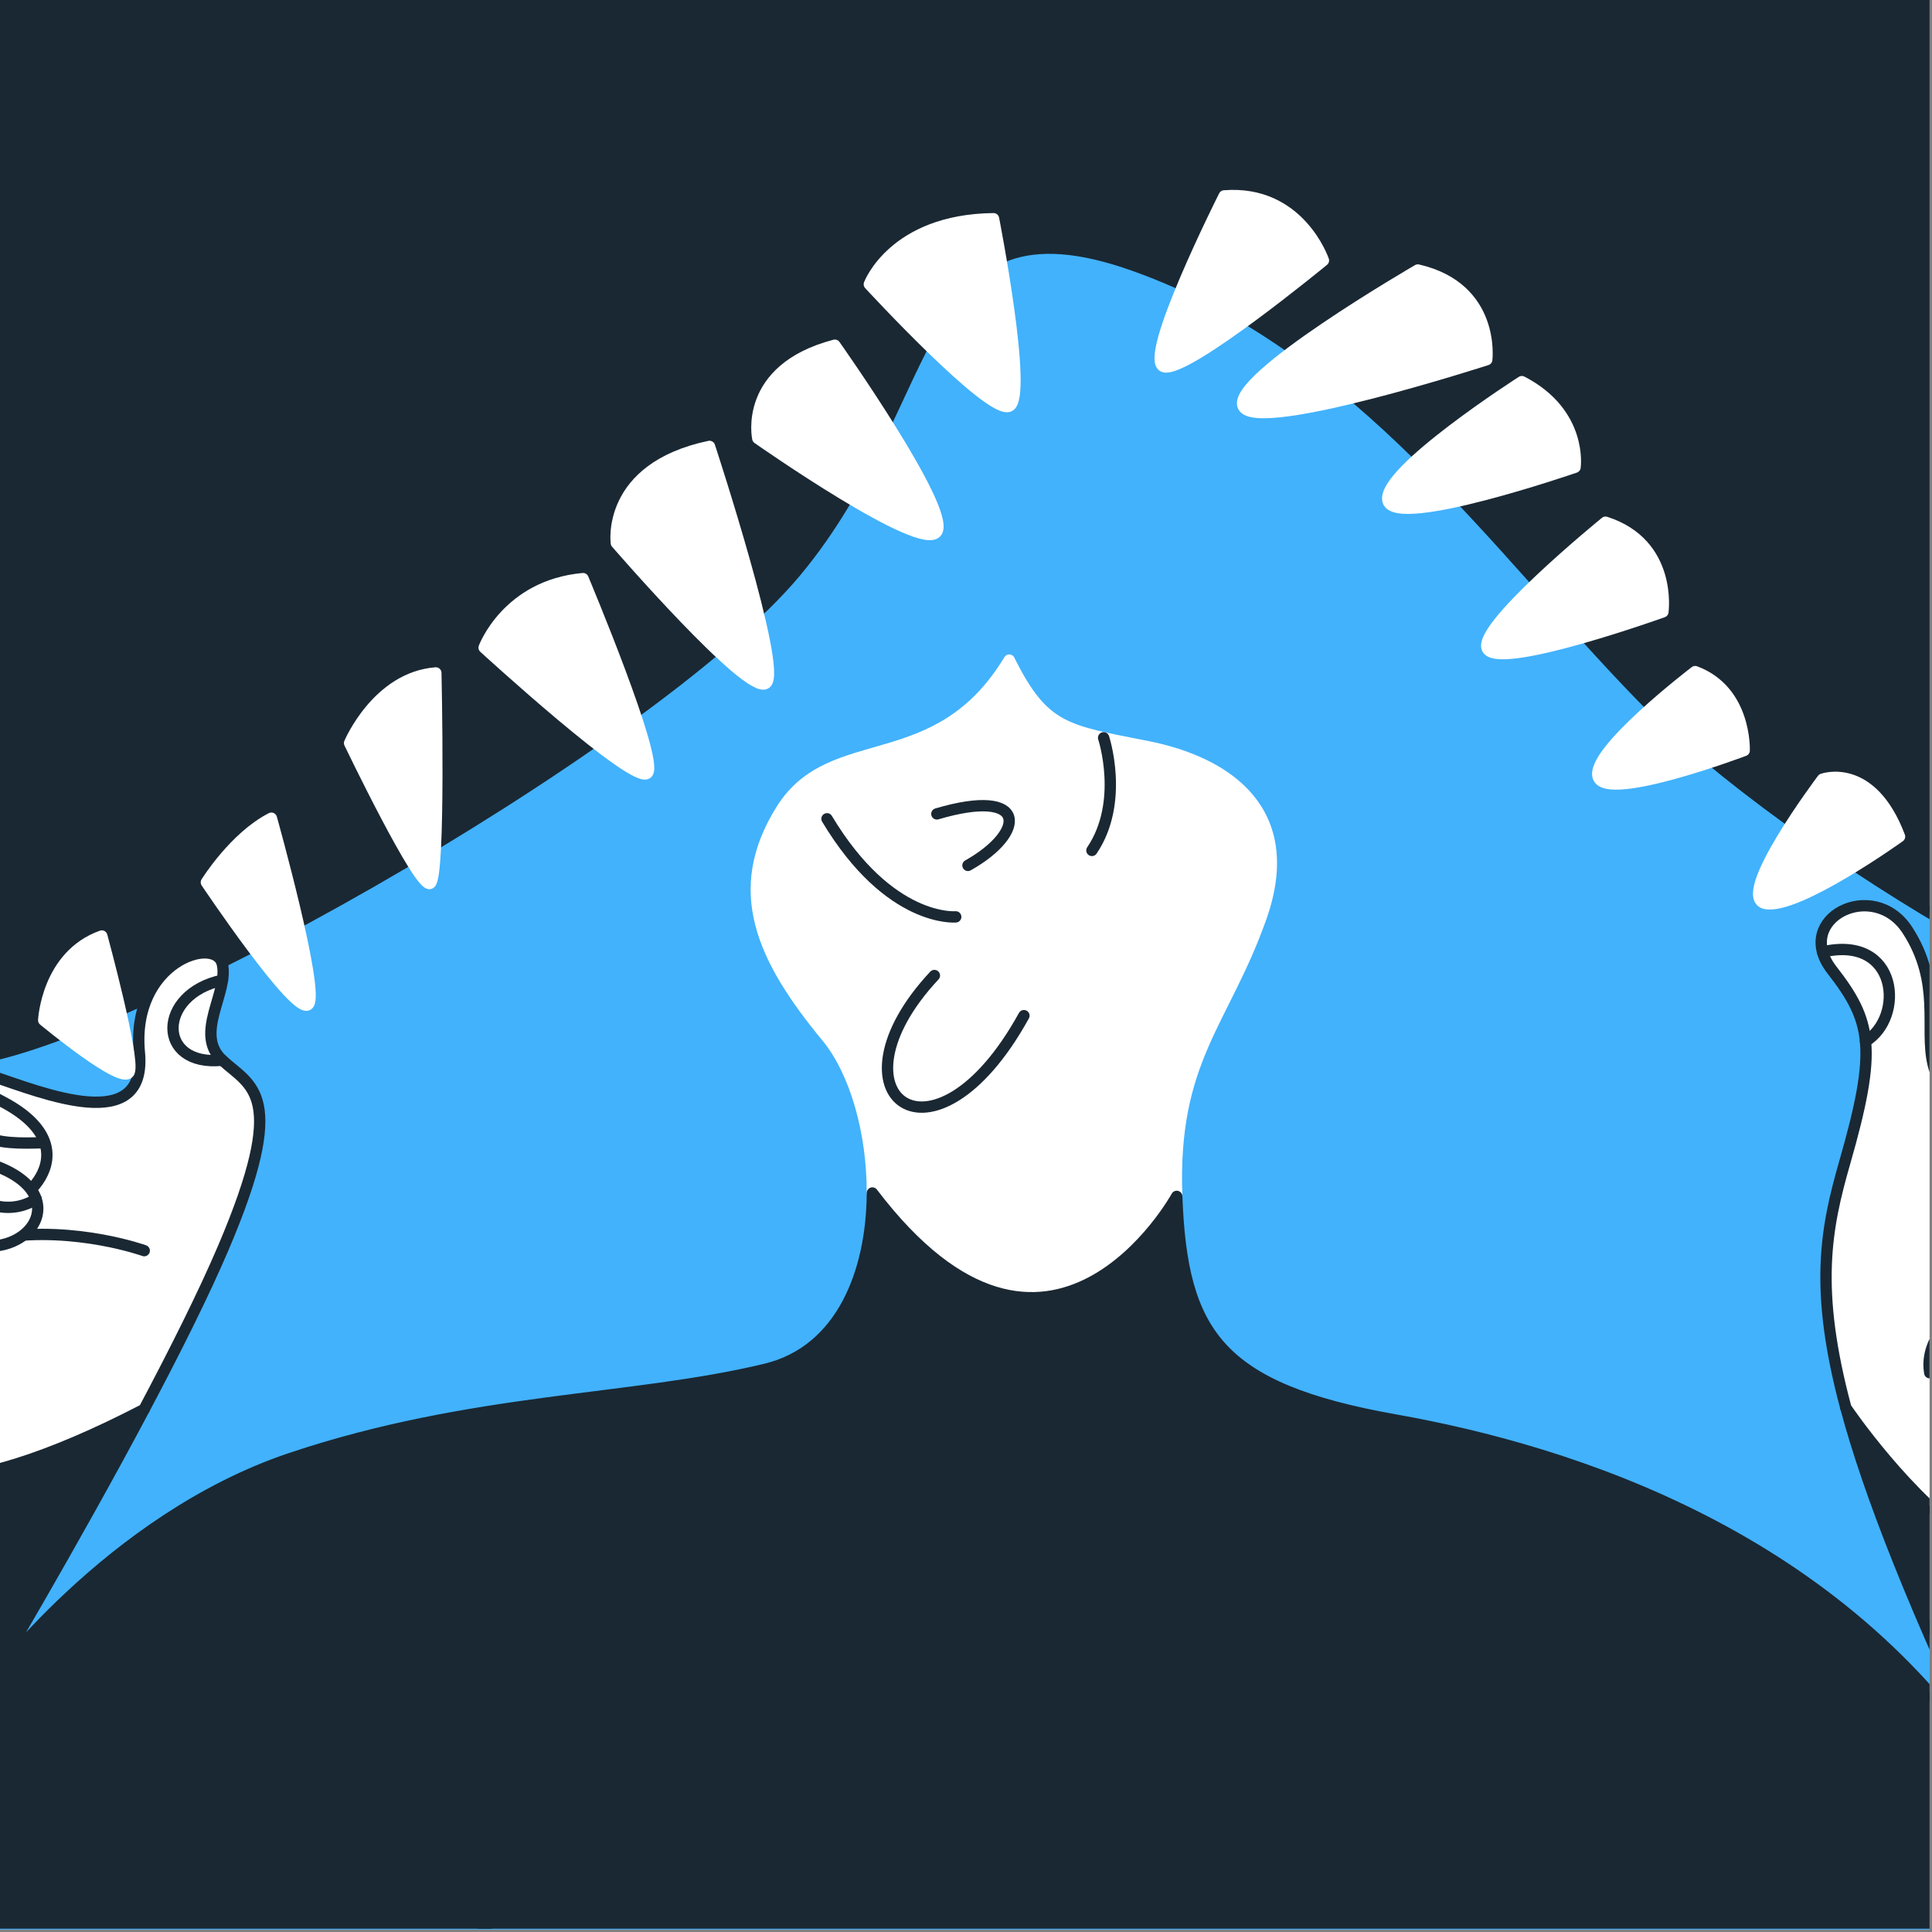 <?xml version="1.0" encoding="UTF-8"?> <svg xmlns="http://www.w3.org/2000/svg" width="585" height="585" viewBox="0 0 585 585" fill="none"><rect x="0" y="0" width="585" height="585" fill="#808080" stroke="none"/><g clip-path="url(#clip0_198_46452)"><rect width="584.26" height="584.26" fill="#42B2FC"></rect><g clip-path="url(#clip1_198_46452)"><rect x="-329.266" width="1242.53" height="584" rx="24.517" fill="#42B2FC"></rect><path d="M356.301 362.256C354.753 320.793 370.641 309.554 381.876 277.643C393.115 245.731 371.801 230.891 347.334 226.052C322.867 221.216 316.036 220.931 305.591 199.876C283.765 236.009 252.021 220.645 236.657 245.114C221.293 269.581 230.69 290.151 250.412 314.052C258.968 324.42 264.231 342.866 264.147 361.228C317.942 432 356.298 362.253 356.298 362.253L356.301 362.256Z" fill="white" stroke="white" stroke-width="3.432" stroke-linecap="round" stroke-linejoin="round"></path><path d="M282.929 295.385C249.277 331.373 282.464 357.549 310.037 307.536L282.929 295.385Z" fill="white"></path><path d="M282.929 295.385C249.277 331.373 282.464 357.549 310.037 307.536" stroke="#1A2833" stroke-width="3.432" stroke-linecap="round" stroke-linejoin="round"></path><path d="M283.678 246.445C311.284 238.281 310.911 252.013 293.095 262.034" stroke="#1A2833" stroke-width="3.432" stroke-linecap="round" stroke-linejoin="round"></path><path d="M250.412 247.929C269.343 279.477 289.385 277.623 289.385 277.623" stroke="#1A2833" stroke-width="3.432" stroke-linecap="round" stroke-linejoin="round"></path><path d="M330.627 257.504C340.565 242.811 334.174 223.401 334.174 223.401" stroke="#1A2833" stroke-width="3.432" stroke-linecap="round" stroke-linejoin="round"></path><path d="M147.427 584.6C111.304 703.675 144.75 911.059 144.75 911.059H483.252C483.252 911.059 464.125 805.857 481.341 618.124C542.547 655.137 653.449 681.143 694.668 618.124C735.888 555.105 666.131 450.471 653.845 421.538C634.705 538.988 558.921 426.265 558.921 426.265C565.858 452.174 579.622 487.311 604.301 539.011C557.311 465.296 475.837 439.431 422.383 429.947C368.929 420.462 357.854 403.726 356.305 362.259C356.305 362.259 317.948 432.003 264.154 361.234C264.045 385.2 254.827 409.024 231.921 414.576C191.47 424.382 143.003 423.171 88.08 441.587C33.158 460.007 -3.682 510.576 -3.682 510.576C-3.682 510.576 21.636 468.213 43.632 426.76C-74.811 488.291 -51.218 396.493 -51.218 396.493C-81.815 428.568 -131.153 487.054 -137.557 536.434C-146.922 608.684 -96.08 684.947 147.427 584.6Z" fill="#1A2833" stroke="#1A2833" stroke-width="3.432" stroke-linecap="round" stroke-linejoin="round"></path><path d="M653.841 421.536C641.555 392.603 675.243 369.444 675.243 369.444C675.243 369.444 662.163 345.042 687.134 327.206C712.105 309.371 713.345 277.338 696.548 279.494C679.75 281.65 677.582 307.183 656.456 321.741C645.68 310.965 627.575 323.033 612.053 330.795C596.535 338.555 587.911 332.951 585.325 322.175C582.738 311.399 587.911 297.602 577.565 281.653C567.22 265.704 542.647 278.206 554.718 293.724C566.789 309.243 568.511 317.433 558.599 351.921C552.829 371.995 549.249 390.174 558.914 426.265C558.914 426.265 634.698 538.989 653.838 421.539L653.841 421.536Z" fill="white" stroke="#1A2833" stroke-width="3.432" stroke-linecap="round" stroke-linejoin="round"></path><path d="M647.271 399.482C689.981 380.346 693.547 370.752 688.872 350.115C684.197 329.478 659.473 327.374 662.526 370.36C608.169 381.175 581.488 398.685 584.319 415.663" fill="white"></path><path d="M647.271 399.482C689.981 380.346 693.547 370.752 688.872 350.115C684.197 329.478 659.473 327.374 662.526 370.36C608.169 381.175 581.488 398.685 584.319 415.663" stroke="#1A2833" stroke-width="3.432" stroke-linecap="round" stroke-linejoin="round"></path><path d="M551.855 288.243C574.812 282.897 576.884 308.061 564.868 315.306" stroke="#1A2833" stroke-width="3.432" stroke-linecap="round" stroke-linejoin="round"></path><path d="M-13.735 321.159C27.233 321.179 196.771 226.107 240.921 173.173C285.07 120.24 275.502 56.038 343.752 80.505C412.001 104.972 452.742 165.437 497.225 211.077C541.709 256.717 657.25 325.461 676.891 309.862C696.532 294.264 680.721 123.385 919.764 -26.602H-343.24C-53.324 80.505 -13.739 276.032 -13.735 321.159Z" fill="#1A2833"></path><path d="M-13.735 321.159C27.233 321.179 196.771 226.107 240.921 173.173C285.07 120.24 275.502 56.038 343.752 80.505C412.001 104.972 452.742 165.437 497.225 211.077C541.709 256.717 657.25 325.461 676.891 309.862C696.532 294.264 680.721 123.385 919.764 -26.602H-343.24C-53.324 80.505 -13.739 276.032 -13.735 321.159ZM-13.735 321.159H-13.732" stroke="#1A2833" stroke-width="3.432" stroke-linecap="round" stroke-linejoin="round"></path><path d="M43.629 426.757C52.924 409.24 61.624 391.884 67.572 377.955C87.588 331.069 76.022 329.06 67.315 321.022C58.608 312.983 69.323 300.594 67.315 291.886C65.307 283.179 39.6 291.093 42.199 318.679C44.583 343.988 13.025 330.966 -2.532 325.78C-18.089 320.594 -16.791 320.164 -15.062 294.235C-13.334 268.307 -38.398 260.962 -35.805 290.347C-33.212 319.733 -26.902 372.445 -26.902 372.445C-26.902 372.445 -37.049 381.637 -51.218 396.491C-51.218 396.491 -74.811 488.288 43.632 426.757H43.629Z" fill="white" stroke="#1A2833" stroke-width="3.432" stroke-linecap="round" stroke-linejoin="round"></path><path d="M67.363 296.799C47.526 300.937 47.26 323.113 67.312 321.021" stroke="#1A2833" stroke-width="3.432" stroke-linecap="round" stroke-linejoin="round"></path><path d="M-41.472 359.095C-43.721 317.969 -25.407 319.255 1.582 334.034C28.571 348.814 5.438 367.77 -5.165 367.128C-15.768 366.485 -41.472 359.095 -41.472 359.095Z" fill="white" stroke="#1A2833" stroke-width="3.432" stroke-linecap="round" stroke-linejoin="round"></path><path d="M0.617 374.652C23.108 371.301 43.671 378.691 43.671 378.691" stroke="#1A2833" stroke-width="3.432" stroke-linecap="round" stroke-linejoin="round"></path><path d="M-9.023 399.579C-80.672 367.449 -40.51 343.031 -6.774 351.385C26.962 359.738 7.363 385.715 -13.842 374.656" fill="white"></path><path d="M-9.023 399.579C-80.672 367.449 -40.51 343.031 -6.774 351.385C26.962 359.738 7.363 385.715 -13.842 374.656" stroke="#1A2833" stroke-width="3.432" stroke-linecap="round" stroke-linejoin="round"></path><path d="M-13.734 326.924C-12.051 346.08 -1.512 346.516 13.338 345.996" stroke="#1A2833" stroke-width="3.432" stroke-linecap="round" stroke-linejoin="round"></path><path d="M-18.742 349.729C-3.76 374.193 10.926 363.038 10.926 363.038" stroke="#1A2833" stroke-width="3.432" stroke-linecap="round" stroke-linejoin="round"></path><path d="M30.823 283.418C30.823 283.418 40.802 320.043 39.141 324.544C37.48 329.045 13.238 308.913 13.238 308.913C13.238 308.913 14.189 289.362 30.823 283.421V283.418Z" fill="white" stroke="white" stroke-width="3.432" stroke-linecap="round" stroke-linejoin="round"></path><path d="M82.173 247.749C82.173 247.749 96.907 300.397 93.341 304.133C89.775 307.87 62.49 267.162 62.49 267.162C62.49 267.162 71.005 253.452 82.173 247.749Z" fill="white" stroke="white" stroke-width="3.432" stroke-linecap="round" stroke-linejoin="round"></path><path d="M131.968 203.764C131.968 203.764 133.36 265.742 130.227 267.48C127.094 269.218 105.854 225.001 105.854 225.001C105.854 225.001 114.21 205.155 131.968 203.764Z" fill="white" stroke="white" stroke-width="3.432" stroke-linecap="round" stroke-linejoin="round"></path><path d="M176.535 175.21C176.535 175.21 199.514 229.875 196.035 234.052C192.555 238.229 146.594 196.101 146.594 196.101C146.594 196.101 153.556 177.298 176.539 175.21H176.535Z" fill="white" stroke="white" stroke-width="3.432" stroke-linecap="round" stroke-linejoin="round"></path><path d="M214.833 135.171C214.833 135.171 237.118 203.067 231.894 206.897C226.67 210.727 186.63 164.418 186.63 164.418C186.63 164.418 183.497 141.786 214.833 135.171Z" fill="white" stroke="white" stroke-width="3.432" stroke-linecap="round" stroke-linejoin="round"></path><path d="M252.785 104.531C252.785 104.531 287.758 153.972 283.678 160.938C279.598 167.904 229.456 132.735 229.456 132.735C229.456 132.735 224.929 111.844 252.785 104.531Z" fill="white" stroke="white" stroke-width="3.432" stroke-linecap="round" stroke-linejoin="round"></path><path d="M300.835 66.23C300.835 66.23 311.39 120.198 305.59 122.983C299.791 125.769 263.23 86.076 263.23 86.076C263.23 86.076 270.543 66.576 300.835 66.23Z" fill="white" stroke="white" stroke-width="3.432" stroke-linecap="round" stroke-linejoin="round"></path><path d="M575.174 253.311C575.174 253.311 544.41 275.387 534.64 273.578C524.869 271.769 551.855 235.938 551.855 235.938C551.855 235.938 566.544 230.54 575.174 253.311Z" fill="white" stroke="white" stroke-width="3.432" stroke-linecap="round" stroke-linejoin="round"></path><path d="M513.286 203.366C513.286 203.366 481.076 227.945 483.971 235.379C486.866 242.814 528.127 227.251 528.127 227.251C528.127 227.251 528.85 209.155 513.289 203.362L513.286 203.366Z" fill="white" stroke="white" stroke-width="3.432" stroke-linecap="round" stroke-linejoin="round"></path><path d="M486.142 158.124C486.142 158.124 445.244 191.42 450.674 196.85C456.104 202.28 503.515 185.267 503.515 185.267C503.515 185.267 506.41 164.637 486.142 158.124Z" fill="white" stroke="white" stroke-width="3.432" stroke-linecap="round" stroke-linejoin="round"></path><path d="M460.806 115.559C460.806 115.559 418.1 142.92 420.272 151.608C422.443 160.296 476.916 141.474 476.916 141.474C476.916 141.474 479.265 125.111 460.806 115.559Z" fill="white" stroke="white" stroke-width="3.432" stroke-linecap="round" stroke-linejoin="round"></path><path d="M429.318 81.758C429.318 81.758 372.134 114.906 376.478 123.125C380.822 131.343 450.177 108.904 450.177 108.904C450.177 108.904 452.843 87.188 429.318 81.761V81.758Z" fill="white" stroke="white" stroke-width="3.432" stroke-linecap="round" stroke-linejoin="round"></path><path d="M370.687 59.319C370.687 59.319 345.353 109.627 352.592 111.073C359.831 112.519 400.728 78.863 400.728 78.863C400.728 78.863 393.49 57.51 370.687 59.319Z" fill="white" stroke="white" stroke-width="3.432" stroke-linecap="round" stroke-linejoin="round"></path></g></g><defs><clipPath id="clip0_198_46452"><rect width="584.26" height="584.26" fill="white"></rect></clipPath><clipPath id="clip1_198_46452"><rect x="-329.266" width="1242.53" height="584" rx="24.517" fill="white"></rect></clipPath></defs></svg> 